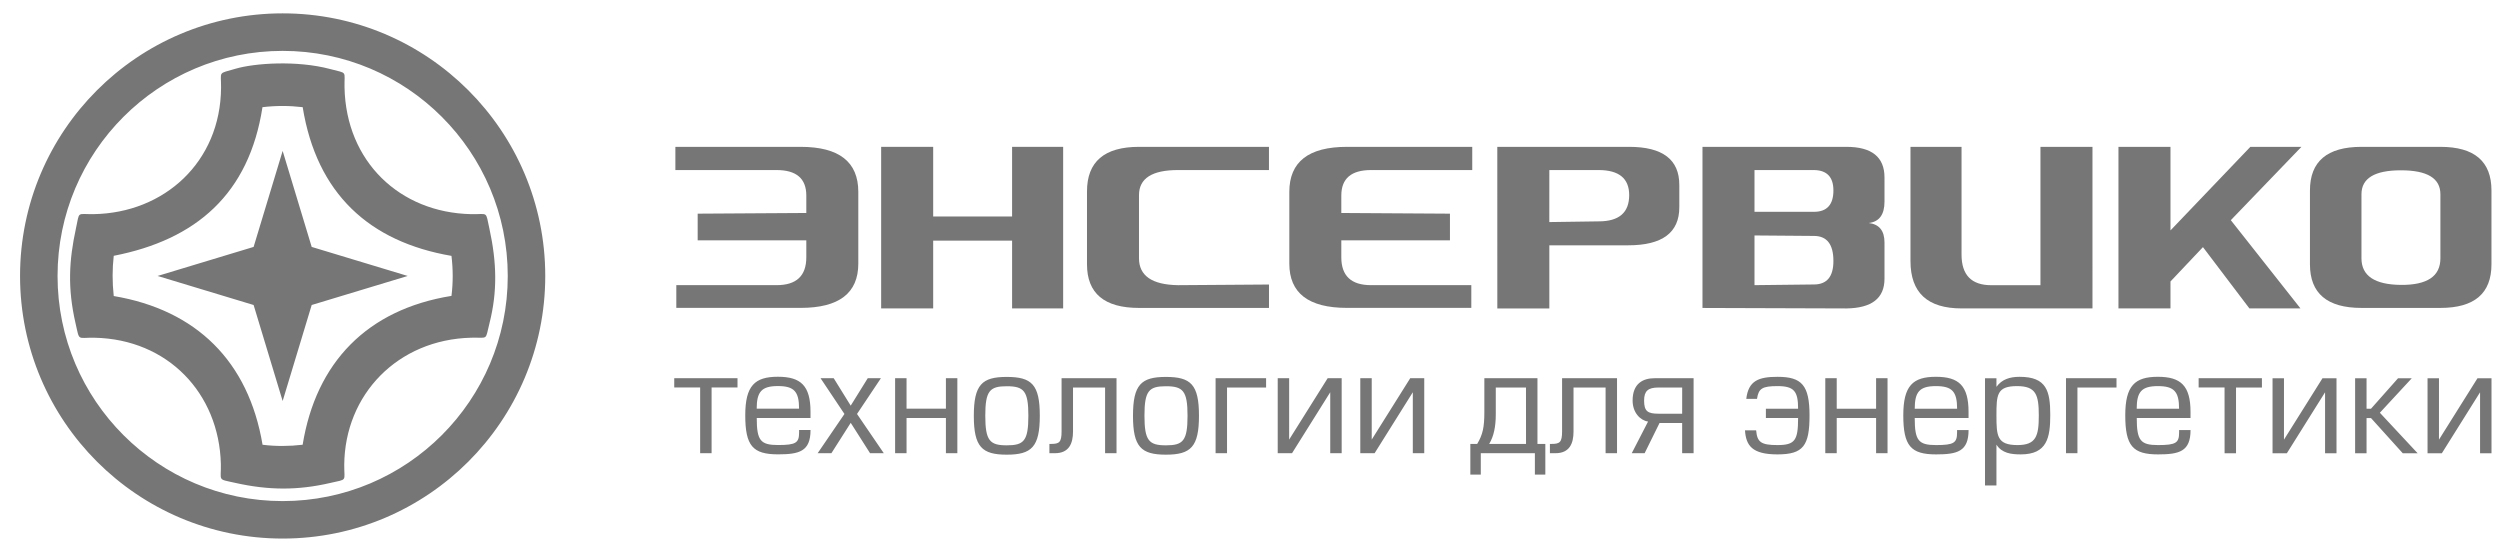 <?xml version="1.0" encoding="UTF-8" standalone="no"?>
<!-- Created with Inkscape (http://www.inkscape.org/) -->

<svg
   width="99mm"
   height="22mm"
   viewBox="0 0 99 22"
   version="1.1"
   id="svg1"
   xml:space="preserve"
   sodipodi:docname="logofooter.svg"
   inkscape:version="1.3.2 (091e20e, 2023-11-25, custom)"
   xmlns:inkscape="http://www.inkscape.org/namespaces/inkscape"
   xmlns:sodipodi="http://sodipodi.sourceforge.net/DTD/sodipodi-0.dtd"
   xmlns="http://www.w3.org/2000/svg"
   xmlns:svg="http://www.w3.org/2000/svg"><sodipodi:namedview
     id="namedview1"
     pagecolor="#ffffff"
     bordercolor="#000000"
     borderopacity="0.25"
     inkscape:showpageshadow="2"
     inkscape:pageopacity="0.0"
     inkscape:pagecheckerboard="0"
     inkscape:deskcolor="#d1d1d1"
     inkscape:document-units="mm"
     inkscape:zoom="1.4142136"
     inkscape:cx="252.79067"
     inkscape:cy="151.6744"
     inkscape:window-width="1920"
     inkscape:window-height="1017"
     inkscape:window-x="-8"
     inkscape:window-y="-8"
     inkscape:window-maximized="1"
     inkscape:current-layer="layer1" /><defs
     id="defs1" /><g
     inkscape:label="Слой 1"
     inkscape:groupmode="layer"
     id="layer1"><g
       id="g1"
       transform="matrix(0.353,0,0,0.353,-50.91,-560.872)"><path
         d="m 358.106,521.227 c 25.566,0 46.299,20.733 46.299,46.299 0,25.566 -20.733,46.299 -46.299,46.299 -25.566,0 -46.299,-20.733 -46.299,-46.299 0,-25.566 20.733,-46.299 46.299,-46.299 z m 0,6.614 c 21.914,0 39.685,17.771 39.685,39.685 0,21.914 -17.771,39.685 -39.685,39.685 -21.913,0 -39.685,-17.771 -39.685,-39.685 0,-21.913 17.771,-39.685 39.685,-39.685 z m -8.305,3.148 c 3.295,-0.973 10.776,-1.524 16.69,0.053 3.139,0.838 2.462,0.212 2.526,3.256 0.272,13.03 9.718,22.061 22.31,22.33 3.067,0.065 2.533,-0.66 3.231,2.538 1.315,6.021 1.419,11.122 0.025,16.657 -0.802,3.182 -0.157,2.518 -3.228,2.593 -12.973,0.32 -22.294,10.017 -22.389,22.422 -0.022,2.996 0.648,2.471 -2.502,3.198 -5.65,1.304 -10.786,1.309 -16.725,-0.027 -3.237,-0.728 -2.452,-0.245 -2.529,-3.348 -0.308,-12.434 -9.346,-21.995 -22.303,-22.246 -3.05,-0.058 -2.574,0.693 -3.305,-2.487 -1.461,-6.343 -1.149,-11.186 0.054,-16.759 0.681,-3.155 0.103,-2.494 3.13,-2.545 12.431,-0.208 22.373,-9.168 22.462,-22.286 0.021,-3.018 -0.626,-2.409 2.551,-3.347 z m -21.475,32.982 c 14.533,-2.839 23.852,-10.89 26.226,-26.206 2.349,-0.279 4.711,-0.279 7.086,0 2.478,15.286 11.778,23.736 26.23,26.221 0.288,2.368 0.289,4.719 0.003,7.054 -14.886,2.398 -23.887,11.754 -26.239,26.245 -2.379,0.276 -4.737,0.293 -7.071,0 -2.462,-14.704 -11.661,-23.764 -26.236,-26.222 -0.271,-2.476 -0.252,-4.833 0.002,-7.092 z m 29.781,-18.493 -5.12,16.927 -16.927,5.12 16.927,5.119 5.12,16.927 5.119,-16.927 16.928,-5.119 -16.928,-5.12 z"
         style="fill:#000000;fill-rule:evenodd"
         id="path1" /><g
         id="Layer1000"><path
           d="m 420.873,555.532 v 3.446 h 15.026 c 2.94,0 4.41,1.264 4.41,3.787 v 2.588 l -16.125,0.1 v 3.964 h 16.125 v 2.517 c 0,2.758 -1.47,4.134 -4.41,4.134 H 421.014 v 3.376 h 18.466 c 5.698,0 8.551,-2.193 8.551,-6.58 v -10.645 c 0,-4.458 -2.853,-6.687 -8.551,-6.687 z"
           style="fill:#000000;fill-rule:evenodd"
           id="path2" /><path
           d="m 451.423,579.514 v -23.982 h 7.722 v 10.339 h 11.715 v -10.339 h 7.58 v 23.982 h -7.58 v -10.062 h -11.715 v 10.062 z"
           style="fill:#000000;fill-rule:evenodd"
           id="path3" /><path
           d="m 508.99,555.532 v 3.446 h -13.508 c -3.858,0 -5.787,1.241 -5.787,3.723 v 9.374 c 0,2.593 1.929,3.928 5.787,3.993 l 13.508,-0.1 v 3.475 H 489.695 c -5.146,0 -7.722,-2.158 -7.722,-6.475 v -10.821 c 0,-4.411 2.576,-6.616 7.722,-6.616 z"
           style="fill:#000000;fill-rule:evenodd"
           id="path4" /><path
           d="m 539.167,555.532 v 3.446 h -15.026 c -2.94,0 -4.41,1.264 -4.41,3.787 v 2.588 l 16.125,0.1 v 3.964 h -16.125 v 2.517 c 0,2.758 1.47,4.134 4.41,4.134 h 14.885 v 3.376 H 520.56 c -5.698,0 -8.551,-2.193 -8.551,-6.58 v -10.645 c 0,-4.458 2.853,-6.687 8.551,-6.687 z"
           style="fill:#000000;fill-rule:evenodd"
           id="path5" /><path
           d="m 542.885,555.532 h 19.578 c 4.958,0 7.439,1.882 7.439,5.652 v 3.311 c 0,3.77 -2.523,5.651 -7.58,5.651 h -11.715 v 9.374 h -7.722 z m 7.722,11.168 7.339,-0.106 c 3.011,0 4.517,-1.3 4.517,-3.893 v 0 c 0,-2.482 -1.517,-3.723 -4.552,-3.723 h -7.304 z"
           style="fill:#000000;fill-rule:evenodd"
           id="path6" /><path
           d="m 573.341,555.532 h 21.365 c 3.769,0 5.652,1.517 5.652,4.546 v 3.587 c 0,1.929 -0.782,2.988 -2.341,3.17 1.558,0.182 2.341,1.147 2.341,2.893 v 5.375 c 0,2.893 -1.882,4.364 -5.652,4.411 l -21.365,-0.071 z m 7.722,20.53 8.821,-0.1 c 1.929,0 2.893,-1.164 2.893,-3.482 0,-2.482 -0.964,-3.723 -2.893,-3.723 l -8.821,-0.07 z m 8.821,-10.886 c 1.929,0 2.893,-1.059 2.893,-3.17 0,-1.993 -0.964,-3.005 -2.893,-3.029 h -8.821 v 6.199 z"
           style="fill:#000000;fill-rule:evenodd"
           id="path7" /><path
           d="m 631.234,579.514 h -19.436 c -5.058,0 -7.58,-2.341 -7.58,-7.028 v -16.955 h 7.58 v 15.99 c 0,3.029 1.47,4.546 4.411,4.546 h 7.304 v -20.536 h 7.722 z"
           style="fill:#000000;fill-rule:evenodd"
           id="path8" /><path
           d="m 635.092,555.532 h 7.722 v 12.403 L 654.67,555.532 h 7.58 l -10.48,10.886 10.338,13.097 h -7.58 l -6.893,-9.098 -4.822,5.099 v 3.999 h -7.722 z"
           style="fill:#000000;fill-rule:evenodd"
           id="path9" /><path
           d="m 682.885,555.532 c 5.057,0 7.58,2.158 7.58,6.481 v 10.956 c 0,4.316 -2.523,6.475 -7.58,6.475 h -11.715 c -5.099,0 -7.651,-2.158 -7.651,-6.475 v -10.956 c 0,-4.322 2.552,-6.481 7.651,-6.481 z m 0,16.543 v -9.509 c 0,-2.37 -1.952,-3.552 -5.857,-3.552 -3.905,0 -5.857,1.182 -5.857,3.552 v 9.509 c 0,2.593 1.952,3.911 5.857,3.946 3.905,0.029 5.857,-1.282 5.857,-3.946 z"
           style="fill:#000000;fill-rule:evenodd"
           id="path10" /></g><path
         d="m 425.02,604.901 h 1.696 v -9.735 h 3.839 v -1.379 h -9.374 v 1.379 h 3.839 z m 16.352,-5.217 v -0.912 c 0,-3.881 -1.442,-5.196 -4.836,-5.196 -3.415,0 -4.835,1.315 -4.835,5.705 0,4.539 1.124,5.793 4.856,5.793 3.139,0 4.815,-0.427 4.815,-3.609 h -1.696 v 0.361 c 0,1.527 -0.446,1.866 -3.118,1.866 -2.609,0 -3.16,-0.679 -3.16,-4.008 z m -7.974,-1.379 c 0,-2.502 0.721,-3.351 3.139,-3.351 2.397,0 3.139,0.806 3.139,3.351 z m 18.409,-4.517 h -1.951 l -2.524,4.072 -2.524,-4.072 h -1.951 l 3.542,5.302 -3.966,5.811 h 2.036 l 2.863,-4.496 2.863,4.496 h 2.036 l -3.966,-5.811 z m 3.796,0 h -1.696 v 11.113 h 1.696 v -5.217 h 5.833 v 5.217 h 1.696 v -11.113 h -1.696 v 4.517 h -5.833 z m 19.746,5.557 c 0,-4.623 -1.21,-5.748 -4.899,-5.748 -3.669,0 -4.878,1.145 -4.878,5.769 0,4.602 1.21,5.751 4.878,5.751 3.69,0 4.899,-1.149 4.899,-5.772 z m -1.697,0 c 0,3.754 -0.679,4.39 -3.202,4.39 -2.502,0 -3.181,-0.679 -3.181,-4.39 0,-3.691 0.657,-4.369 3.181,-4.369 2.545,0 3.202,0.7 3.202,4.369 z m 4.921,-5.557 v 7.868 c 0,1.633 -0.34,1.866 -1.548,1.866 h -0.255 v 1.379 h 0.827 c 2.079,0 2.672,-1.442 2.672,-3.202 v -6.532 h 4.751 v 9.735 h 1.696 v -11.113 z m 20.36,5.557 c 0,-4.623 -1.21,-5.748 -4.899,-5.748 -3.669,0 -4.878,1.145 -4.878,5.769 0,4.602 1.21,5.751 4.878,5.751 3.69,0 4.899,-1.149 4.899,-5.772 z m -1.697,0 c 0,3.754 -0.679,4.39 -3.202,4.39 -2.502,0 -3.181,-0.679 -3.181,-4.39 0,-3.691 0.657,-4.369 3.181,-4.369 2.545,0 3.202,0.7 3.202,4.369 z m 4.157,-5.557 v 11.113 h 1.696 v -9.735 h 5.79 v -1.379 z m 10.901,0 h -1.696 v 11.113 h 2.121 l 5.662,-9.035 v 9.035 h 1.697 v -11.113 h -2.079 l -5.705,9.098 z m 12.238,0 h -1.696 v 11.113 h 2.121 l 5.662,-9.035 v 9.035 h 1.697 v -11.113 h -2.079 l -5.706,9.098 z m 15.631,9.735 h -1.018 v 4.542 h 1.548 v -3.164 h 8.017 v 3.164 h 1.548 v -4.542 h -1.167 v -9.735 h -7.868 v 5.026 c 0,2.227 -0.233,3.33 -1.06,4.708 z m 7.232,0 h -5.451 c 0.679,-1.124 0.976,-2.566 0.976,-4.39 v -3.966 h 4.475 z m 5.345,-9.735 v 7.868 c 0,1.633 -0.34,1.866 -1.548,1.866 h -0.255 v 1.379 h 0.827 c 2.079,0 2.672,-1.442 2.672,-3.202 v -6.532 h 4.751 v 9.735 h 1.696 v -11.113 z m 17.794,6.638 v 4.475 h 1.696 v -11.113 h -5.769 c -1.782,0 -3.266,0.827 -3.266,3.308 0,1.803 1.145,2.948 2.29,3.118 l -2.417,4.687 h 1.909 l 2.206,-4.475 z m 0,-1.379 h -3.478 c -1.612,0 -2.163,-0.339 -2.163,-1.951 0,-1.421 0.594,-1.93 2.121,-1.93 h 3.521 z m 11.092,-2.206 c 0.233,-1.548 0.784,-1.887 3.054,-1.887 2.481,0 3.033,0.806 3.033,3.351 h -4.771 v 1.379 h 4.771 c 0,3.287 -0.445,4.008 -3.054,4.008 -2.46,0 -3.012,-0.445 -3.16,-2.185 h -1.655 c 0.149,2.248 1.04,3.567 4.815,3.567 3.817,0 4.751,-1.276 4.751,-5.772 0,-4.497 -1.166,-5.727 -4.73,-5.727 -2.821,0 -4.327,0.573 -4.645,3.266 z m 11.812,-3.054 h -1.696 v 11.113 h 1.696 v -5.217 h 5.833 v 5.217 h 1.696 v -11.113 h -1.696 v 4.517 h -5.833 z m 19.534,5.896 v -0.912 c 0,-3.881 -1.442,-5.196 -4.836,-5.196 -3.415,0 -4.835,1.315 -4.835,5.705 0,4.539 1.124,5.793 4.856,5.793 3.139,0 4.815,-0.427 4.815,-3.609 h -1.696 v 0.361 c 0,1.527 -0.446,1.866 -3.118,1.866 -2.609,0 -3.16,-0.679 -3.16,-4.008 z m -7.974,-1.379 c 0,-2.502 0.721,-3.351 3.139,-3.351 2.397,0 3.139,0.806 3.139,3.351 z m 15.164,-3.351 c 2.82,0 3.224,1.294 3.224,4.369 0,3.033 -0.404,4.369 -3.16,4.369 -3.033,0 -3.118,-1.357 -3.118,-4.369 0,-3.076 0.042,-4.369 3.054,-4.369 z m -3.054,8.674 c 0.806,1.272 2.185,1.446 3.606,1.446 3.902,0 4.369,-2.485 4.369,-5.836 0,-3.542 -0.53,-5.663 -4.538,-5.663 -1.485,0 -2.63,0.382 -3.436,1.485 v -1.272 h -1.696 v 15.889 h 1.696 z m 10.308,-9.841 v 11.113 h 1.696 v -9.735 h 5.79 v -1.379 z m 18.451,5.896 v -0.912 c 0,-3.881 -1.442,-5.196 -4.836,-5.196 -3.415,0 -4.835,1.315 -4.835,5.705 0,4.539 1.124,5.793 4.856,5.793 3.139,0 4.814,-0.427 4.814,-3.609 h -1.696 v 0.361 c 0,1.527 -0.446,1.866 -3.118,1.866 -2.609,0 -3.16,-0.679 -3.16,-4.008 z m -7.974,-1.379 c 0,-2.502 0.721,-3.351 3.139,-3.351 2.397,0 3.139,0.806 3.139,3.351 z m 13.022,6.596 h 1.696 v -9.735 h 3.839 v -1.379 h -9.374 v 1.379 h 3.839 z m 8.801,-11.113 h -1.696 v 11.113 h 2.121 l 5.662,-9.035 v 9.035 h 1.697 v -11.113 h -2.079 l -5.706,9.098 z m 12.238,0 h -1.696 v 11.113 h 1.696 v -5.217 h 0.657 l 4.708,5.217 h 2.206 l -5.599,-6.002 4.73,-5.111 h -2.036 l -4.008,4.517 H 671.95 Z m 10.732,0 h -1.696 v 11.113 h 2.121 l 5.662,-9.035 v 9.035 h 1.697 v -11.113 h -2.079 l -5.705,9.098 z"
         style="fill:#000000;fill-rule:evenodd"
         id="path11" /><path
         d="M 296.661,502.555 V 632.497 H 712.474 V 502.555 Z"
         style="fill:none;stroke:#1b1918;stroke-width:0.567;stroke-linecap:butt;stroke-linejoin:miter;stroke-dasharray:none"
         id="path12" /><path
         d="m 307.056,518.668 v 97.716 q 0,5.718 5.717,5.718 h 383.588 q 5.717,0 5.717,-5.718 v -97.716 q 0,-5.718 -5.717,-5.718 H 312.774 q -5.717,0 -5.717,5.718 z"
         style="fill:none;stroke:#001900;stroke-width:0.709;stroke-linecap:butt;stroke-linejoin:miter;stroke-dasharray:none"
         id="path13" /><path
         d="m 418.256,715.235 v 2.606 h 11.362 c 2.224,0 3.335,0.956 3.335,2.864 v 1.957 l -12.194,0.076 v 2.997 h 12.194 v 1.903 c 0,2.086 -1.112,3.126 -3.335,3.126 h -11.255 v 2.553 h 13.964 c 4.309,0 6.466,-1.659 6.466,-4.976 v -8.049 c 0,-3.371 -2.157,-5.056 -6.466,-5.056 z"
         style="fill:#892423;fill-rule:evenodd"
         id="path14" /><path
         d="m 441.358,733.37 v -18.135 h 5.839 v 7.818 h 8.858 v -7.818 h 5.732 v 18.135 h -5.732 v -7.609 h -8.858 v 7.609 z"
         style="fill:#892423;fill-rule:evenodd"
         id="path15" /><path
         d="m 484.89,715.235 v 2.606 h -10.215 c -2.917,0 -4.376,0.938 -4.376,2.815 v 7.089 c 0,1.961 1.458,2.971 4.376,3.019 l 10.215,-0.075 v 2.628 h -14.591 c -3.891,0 -5.839,-1.632 -5.839,-4.896 v -8.183 c 0,-3.335 1.948,-5.003 5.839,-5.003 z"
         style="fill:#892423;fill-rule:evenodd"
         id="path16" /><path
         d="m 507.709,715.235 v 2.606 h -11.362 c -2.224,0 -3.335,0.956 -3.335,2.864 v 1.957 l 12.194,0.076 v 2.997 h -12.194 v 1.903 c 0,2.086 1.112,3.126 3.335,3.126 h 11.255 v 2.553 h -13.964 c -4.309,0 -6.466,-1.659 -6.466,-4.976 v -8.049 c 0,-3.371 2.157,-5.056 6.466,-5.056 z"
         style="fill:#892423;fill-rule:evenodd"
         id="path17" /><path
         d="m 510.521,715.235 h 14.804 c 3.749,0 5.625,1.423 5.625,4.274 v 2.504 c 0,2.851 -1.908,4.274 -5.732,4.274 h -8.858 v 7.089 h -5.839 z m 5.839,8.445 5.55,-0.08 c 2.277,0 3.415,-0.983 3.415,-2.944 v 0 c 0,-1.877 -1.147,-2.815 -3.442,-2.815 h -5.523 z"
         style="fill:#892423;fill-rule:evenodd"
         id="path18" /><path
         d="m 533.551,715.235 h 16.156 c 2.85,0 4.274,1.147 4.274,3.438 v 2.713 c 0,1.459 -0.591,2.259 -1.77,2.397 1.179,0.138 1.77,0.867 1.77,2.188 v 4.064 c 0,2.188 -1.423,3.3 -4.274,3.335 l -16.156,-0.053 z m 5.839,15.525 6.67,-0.076 c 1.459,0 2.188,-0.88 2.188,-2.633 0,-1.877 -0.729,-2.815 -2.188,-2.815 l -6.67,-0.053 z m 6.67,-8.232 c 1.459,0 2.188,-0.801 2.188,-2.397 0,-1.507 -0.729,-2.272 -2.188,-2.29 H 539.39 v 4.687 z"
         style="fill:#892423;fill-rule:evenodd"
         id="path19" /><path
         d="M 577.329,733.37 H 562.631 c -3.824,0 -5.732,-1.77 -5.732,-5.314 v -12.821 h 5.732 v 12.092 c 0,2.29 1.112,3.438 3.335,3.438 h 5.523 v -15.529 h 5.839 z"
         style="fill:#892423;fill-rule:evenodd"
         id="path20" /><path
         d="m 580.247,715.235 h 5.839 v 9.379 l 8.965,-9.379 h 5.732 l -7.925,8.232 7.818,9.904 h -5.732 l -5.212,-6.88 -3.647,3.856 v 3.024 h -5.839 z"
         style="fill:#892423;fill-rule:evenodd"
         id="path21" /><path
         d="m 616.387,715.235 c 3.824,0 5.732,1.632 5.732,4.901 v 8.285 c 0,3.264 -1.908,4.896 -5.732,4.896 h -8.858 c -3.856,0 -5.786,-1.632 -5.786,-4.896 v -8.285 c 0,-3.269 1.93,-4.901 5.786,-4.901 z m 0,12.51 v -7.191 c 0,-1.792 -1.476,-2.686 -4.429,-2.686 -2.953,0 -4.429,0.894 -4.429,2.686 v 7.191 c 0,1.961 1.476,2.957 4.429,2.984 2.953,0.022 4.429,-0.969 4.429,-2.984 z"
         style="fill:#892423;fill-rule:evenodd"
         id="path22" /><path
         d="m 374.173,700.25 c 16.278,0 29.478,13.2 29.478,29.478 0,16.278 -13.2,29.478 -29.478,29.478 -16.277,0 -29.478,-13.2 -29.478,-29.478 0,-16.277 13.2,-29.478 29.478,-29.478 z m 0,4.211 c 13.952,0 25.267,11.315 25.267,25.267 0,13.952 -11.314,25.267 -25.267,25.267 -13.952,0 -25.267,-11.314 -25.267,-25.267 0,-13.952 11.315,-25.267 25.267,-25.267 z m -5.288,2.005 c 2.098,-0.62 6.861,-0.971 10.627,0.034 1.998,0.533 1.568,0.135 1.608,2.073 0.173,8.296 6.187,14.046 14.204,14.217 1.953,0.042 1.613,-0.42 2.057,1.616 0.838,3.833 0.903,7.081 0.016,10.605 -0.51,2.026 -0.1,1.603 -2.055,1.651 -8.259,0.203 -14.194,6.377 -14.255,14.275 -0.014,1.907 0.413,1.573 -1.593,2.036 -3.597,0.83 -6.867,0.834 -10.648,-0.017 -2.061,-0.464 -1.561,-0.156 -1.61,-2.132 -0.196,-7.917 -5.95,-14.004 -14.2,-14.164 -1.942,-0.037 -1.639,0.441 -2.104,-1.583 -0.93,-4.039 -0.731,-7.122 0.035,-10.67 0.434,-2.009 0.065,-1.588 1.993,-1.62 7.914,-0.132 14.245,-5.837 14.302,-14.189 0.013,-1.921 -0.399,-1.534 1.624,-2.131 z m -13.673,20.999 c 9.253,-1.807 15.186,-6.933 16.697,-16.685 1.496,-0.177 2.999,-0.177 4.511,0 1.577,9.732 7.499,15.113 16.7,16.695 0.183,1.508 0.184,3.005 0.002,4.491 -9.478,1.527 -15.208,7.484 -16.706,16.71 -1.514,0.176 -3.016,0.187 -4.502,0 -1.568,-9.362 -7.424,-15.13 -16.704,-16.695 -0.172,-1.576 -0.161,-3.077 0.001,-4.516 z m 18.961,-11.774 -3.26,10.777 -10.777,3.26 10.777,3.26 3.26,10.777 3.259,-10.777 10.778,-3.26 -10.778,-3.26 z"
         style="fill:#892423;fill-rule:evenodd"
         id="path23" /><path
         d="m 421.038,749.62 h 1.285 v -7.374 h 2.908 v -1.044 h -7.102 v 1.044 h 2.908 z m 12.387,-3.952 v -0.691 c 0,-2.94 -1.093,-3.936 -3.663,-3.936 -2.586,0 -3.663,0.996 -3.663,4.322 0,3.438 0.851,4.388 3.679,4.388 2.378,0 3.647,-0.324 3.647,-2.734 h -1.285 v 0.273 c 0,1.157 -0.337,1.414 -2.362,1.414 -1.976,0 -2.394,-0.514 -2.394,-3.037 z m -6.041,-1.044 c 0,-1.896 0.546,-2.538 2.377,-2.538 1.816,0 2.378,0.611 2.378,2.538 z m 13.945,-3.422 h -1.478 l -1.912,3.085 -1.912,-3.085 h -1.478 l 2.683,4.017 -3.004,4.402 h 1.542 l 2.169,-3.406 2.169,3.406 h 1.542 l -3.004,-4.402 z m 2.876,0 H 442.92 v 8.419 h 1.285 v -3.952 h 4.418 v 3.952 h 1.285 v -8.419 h -1.285 v 3.422 h -4.418 z m 14.957,4.209 c 0,-3.502 -0.916,-4.354 -3.711,-4.354 -2.78,0 -3.696,0.868 -3.696,4.37 0,3.487 0.916,4.357 3.696,4.357 2.795,0 3.711,-0.87 3.711,-4.373 z m -1.285,0 c 0,2.844 -0.514,3.326 -2.426,3.326 -1.896,0 -2.41,-0.514 -2.41,-3.326 0,-2.795 0.498,-3.309 2.41,-3.309 1.928,0 2.426,0.53 2.426,3.309 z m 3.727,-4.209 v 5.961 c 0,1.237 -0.257,1.414 -1.173,1.414 h -0.192 v 1.044 h 0.626 c 1.574,0 2.025,-1.093 2.025,-2.426 v -4.948 h 3.599 v 7.374 h 1.285 v -8.419 z m 15.423,4.209 c 0,-3.502 -0.916,-4.354 -3.711,-4.354 -2.78,0 -3.696,0.868 -3.696,4.37 0,3.487 0.916,4.357 3.696,4.357 2.795,0 3.711,-0.87 3.711,-4.373 z m -1.285,0 c 0,2.844 -0.514,3.326 -2.426,3.326 -1.896,0 -2.41,-0.514 -2.41,-3.326 0,-2.795 0.498,-3.309 2.41,-3.309 1.928,0 2.426,0.53 2.426,3.309 z m 3.149,-4.209 v 8.419 h 1.285 v -7.374 h 4.386 v -1.044 z m 8.258,0 h -1.285 v 8.419 h 1.607 l 4.29,-6.844 v 6.844 h 1.285 v -8.419 h -1.574 l -4.322,6.892 z m 9.27,0 h -1.285 v 8.419 h 1.607 l 4.29,-6.844 v 6.844 h 1.285 v -8.419 h -1.574 l -4.322,6.892 z m 11.841,7.374 h -0.771 v 3.441 h 1.173 v -2.397 h 6.073 v 2.397 h 1.173 v -3.441 h -0.884 v -7.374 h -5.961 v 3.808 c 0,1.687 -0.177,2.522 -0.803,3.567 z m 5.478,0 h -4.129 c 0.515,-0.852 0.739,-1.944 0.739,-3.326 v -3.004 h 3.39 z m 4.049,-7.374 v 5.961 c 0,1.237 -0.257,1.414 -1.173,1.414 h -0.192 v 1.044 h 0.626 c 1.574,0 2.025,-1.093 2.025,-2.426 v -4.948 h 3.599 v 7.374 h 1.285 v -8.419 z m 13.479,5.029 v 3.39 h 1.285 v -8.419 h -4.37 c -1.349,0 -2.474,0.626 -2.474,2.506 0,1.365 0.868,2.233 1.735,2.362 l -1.831,3.55 h 1.446 l 1.671,-3.39 z m 0,-1.044 h -2.635 c -1.222,0 -1.639,-0.257 -1.639,-1.478 0,-1.076 0.45,-1.462 1.607,-1.462 h 2.667 z m 8.402,-1.671 c 0.177,-1.173 0.595,-1.43 2.313,-1.43 1.88,0 2.298,0.611 2.298,2.538 h -3.615 v 1.044 h 3.615 c 0,2.49 -0.338,3.037 -2.313,3.037 -1.864,0 -2.282,-0.337 -2.394,-1.655 h -1.253 c 0.112,1.703 0.787,2.702 3.647,2.702 2.892,0 3.598,-0.966 3.598,-4.372 0,-3.406 -0.884,-4.338 -3.583,-4.338 -2.137,0 -3.277,0.433 -3.518,2.474 z m 8.949,-2.313 h -1.285 v 8.419 h 1.285 v -3.952 h 4.418 v 3.952 h 1.285 v -8.419 h -1.285 v 3.422 h -4.418 z m 14.797,4.466 v -0.691 c 0,-2.94 -1.093,-3.936 -3.663,-3.936 -2.586,0 -3.663,0.996 -3.663,4.322 0,3.438 0.851,4.388 3.679,4.388 2.378,0 3.647,-0.324 3.647,-2.734 h -1.285 v 0.273 c 0,1.157 -0.337,1.414 -2.362,1.414 -1.976,0 -2.394,-0.514 -2.394,-3.037 z m -6.041,-1.044 c 0,-1.896 0.546,-2.538 2.377,-2.538 1.816,0 2.378,0.611 2.378,2.538 z m 11.487,-2.538 c 2.137,0 2.442,0.98 2.442,3.31 0,2.297 -0.305,3.309 -2.393,3.309 -2.297,0 -2.362,-1.028 -2.362,-3.309 0,-2.33 0.032,-3.31 2.313,-3.31 z m -2.313,6.571 c 0.611,0.964 1.655,1.095 2.731,1.095 2.956,0 3.309,-1.882 3.309,-4.421 0,-2.683 -0.402,-4.29 -3.438,-4.29 -1.124,0 -1.992,0.289 -2.603,1.125 v -0.964 h -1.285 v 12.036 h 1.285 z m 7.808,-7.455 v 8.419 h 1.285 v -7.374 h 4.386 v -1.044 z m 13.978,4.466 v -0.691 c 0,-2.94 -1.093,-3.936 -3.663,-3.936 -2.586,0 -3.663,0.996 -3.663,4.322 0,3.438 0.851,4.388 3.679,4.388 2.378,0 3.647,-0.324 3.647,-2.734 h -1.285 v 0.273 c 0,1.157 -0.337,1.414 -2.362,1.414 -1.976,0 -2.393,-0.514 -2.393,-3.037 z m -6.041,-1.044 c 0,-1.896 0.546,-2.538 2.377,-2.538 1.815,0 2.378,0.611 2.378,2.538 z m 9.864,4.997 h 1.285 v -7.374 h 2.908 v -1.044 h -7.102 v 1.044 h 2.908 z m 6.668,-8.419 h -1.285 v 8.419 h 1.607 l 4.29,-6.844 v 6.844 h 1.285 v -8.419 h -1.574 l -4.322,6.892 z m 9.27,0 h -1.285 v 8.419 h 1.285 v -3.952 h 0.498 l 3.567,3.952 h 1.671 l -4.241,-4.547 3.583,-3.872 h -1.543 l -3.037,3.422 h -0.498 z m 8.129,0 h -1.285 v 8.419 h 1.607 l 4.29,-6.844 v 6.844 h 1.285 v -8.419 h -1.574 l -4.322,6.892 z"
         style="fill:#892423;fill-rule:evenodd"
         id="path24" /><path
         d="M 21.019,2919.685 H 863.39 V 3519.373 H 21.019 Z"
         style="fill:#ffffff;fill-opacity:0;fill-rule:evenodd"
         id="path25" /><path
         d="m 274.874,1986.612 v 2.606 h 11.362 c 2.224,0 3.335,0.956 3.335,2.864 v 1.957 l -12.194,0.076 v 2.997 h 12.194 v 1.903 c 0,2.086 -1.112,3.126 -3.335,3.126 H 274.981 v 2.553 h 13.964 c 4.309,0 6.466,-1.659 6.466,-4.976 v -8.049 c 0,-3.371 -2.157,-5.056 -6.466,-5.056 z"
         style="fill:#892423;fill-rule:evenodd"
         id="path14-9" /><path
         d="m 297.976,2004.747 v -18.135 h 5.839 v 7.818 h 8.858 v -7.818 h 5.732 v 18.135 h -5.732 v -7.609 h -8.858 v 7.609 z"
         style="fill:#892423;fill-rule:evenodd"
         id="path15-2" /><path
         d="m 341.507,1986.612 v 2.606 h -10.215 c -2.917,0 -4.376,0.938 -4.376,2.815 v 7.089 c 0,1.961 1.458,2.971 4.376,3.019 l 10.215,-0.075 v 2.628 h -14.591 c -3.891,0 -5.839,-1.632 -5.839,-4.896 v -8.183 c 0,-3.335 1.948,-5.003 5.839,-5.003 z"
         style="fill:#892423;fill-rule:evenodd"
         id="path16-9" /><path
         d="m 364.327,1986.612 v 2.606 h -11.362 c -2.224,0 -3.335,0.956 -3.335,2.864 v 1.957 l 12.194,0.076 v 2.997 h -12.194 v 1.903 c 0,2.086 1.112,3.126 3.335,3.126 h 11.255 v 2.553 h -13.964 c -4.309,0 -6.466,-1.659 -6.466,-4.976 v -8.049 c 0,-3.371 2.157,-5.056 6.466,-5.056 z"
         style="fill:#892423;fill-rule:evenodd"
         id="path17-7" /><path
         d="m 367.138,1986.612 h 14.804 c 3.749,0 5.625,1.423 5.625,4.274 v 2.504 c 0,2.851 -1.908,4.274 -5.732,4.274 h -8.858 v 7.089 h -5.839 z m 5.839,8.445 5.55,-0.08 c 2.277,0 3.415,-0.983 3.415,-2.944 v 0 c 0,-1.877 -1.147,-2.815 -3.442,-2.815 h -5.523 z"
         style="fill:#892423;fill-rule:evenodd"
         id="path18-1" /><path
         d="m 390.169,1986.612 h 16.156 c 2.85,0 4.274,1.147 4.274,3.438 v 2.713 c 0,1.459 -0.591,2.259 -1.77,2.397 1.179,0.138 1.77,0.867 1.77,2.188 v 4.064 c 0,2.188 -1.423,3.3 -4.274,3.335 l -16.156,-0.053 z m 5.839,15.525 6.67,-0.076 c 1.459,0 2.188,-0.88 2.188,-2.633 0,-1.877 -0.729,-2.815 -2.188,-2.815 l -6.67,-0.053 z m 6.67,-8.232 c 1.459,0 2.188,-0.801 2.188,-2.397 0,-1.507 -0.729,-2.272 -2.188,-2.29 h -6.67 v 4.687 z"
         style="fill:#892423;fill-rule:evenodd"
         id="path19-1" /><path
         d="m 433.946,2004.747 h -14.698 c -3.824,0 -5.732,-1.77 -5.732,-5.314 v -12.821 h 5.732 v 12.092 c 0,2.29 1.112,3.438 3.335,3.438 h 5.523 v -15.529 h 5.839 z"
         style="fill:#892423;fill-rule:evenodd"
         id="path20-9" /><path
         d="m 436.865,1986.612 h 5.839 v 9.379 l 8.965,-9.379 h 5.732 l -7.925,8.232 7.818,9.904 h -5.732 l -5.212,-6.88 -3.647,3.856 v 3.024 h -5.839 z"
         style="fill:#892423;fill-rule:evenodd"
         id="path21-5" /><path
         d="m 473.005,1986.612 c 3.824,0 5.732,1.632 5.732,4.901 v 8.285 c 0,3.264 -1.908,4.896 -5.732,4.896 h -8.858 c -3.856,0 -5.786,-1.632 -5.786,-4.896 v -8.285 c 0,-3.269 1.93,-4.901 5.786,-4.901 z m 0,12.51 v -7.191 c 0,-1.792 -1.476,-2.686 -4.429,-2.686 -2.953,0 -4.429,0.894 -4.429,2.686 v 7.191 c 0,1.961 1.476,2.957 4.429,2.984 2.953,0.022 4.429,-0.969 4.429,-2.984 z"
         style="fill:#892423;fill-rule:evenodd"
         id="path22-8" /><path
         d="m 230.79,1971.628 c 16.278,0 29.478,13.2 29.478,29.478 0,16.278 -13.2,29.478 -29.478,29.478 -16.277,0 -29.478,-13.2 -29.478,-29.478 0,-16.277 13.2,-29.478 29.478,-29.478 z m 0,4.211 c 13.952,0 25.267,11.315 25.267,25.267 0,13.952 -11.314,25.267 -25.267,25.267 -13.952,0 -25.267,-11.314 -25.267,-25.267 0,-13.952 11.315,-25.267 25.267,-25.267 z m -5.288,2.005 c 2.098,-0.62 6.861,-0.971 10.627,0.034 1.998,0.533 1.568,0.135 1.608,2.073 0.173,8.296 6.187,14.046 14.204,14.217 1.953,0.042 1.613,-0.42 2.057,1.616 0.838,3.833 0.903,7.081 0.016,10.605 -0.51,2.026 -0.1,1.603 -2.055,1.651 -8.259,0.203 -14.194,6.377 -14.255,14.275 -0.014,1.907 0.413,1.573 -1.593,2.036 -3.597,0.83 -6.867,0.834 -10.648,-0.017 -2.061,-0.464 -1.561,-0.156 -1.61,-2.132 -0.196,-7.917 -5.95,-14.004 -14.2,-14.164 -1.942,-0.037 -1.639,0.441 -2.104,-1.583 -0.93,-4.039 -0.731,-7.122 0.035,-10.67 0.434,-2.009 0.065,-1.588 1.993,-1.62 7.914,-0.132 14.245,-5.837 14.302,-14.189 0.013,-1.921 -0.399,-1.534 1.624,-2.131 z m -13.673,20.999 c 9.253,-1.807 15.186,-6.933 16.697,-16.685 1.496,-0.177 2.999,-0.177 4.511,0 1.577,9.732 7.499,15.113 16.7,16.695 0.183,1.508 0.184,3.005 0.002,4.491 -9.478,1.527 -15.208,7.484 -16.706,16.71 -1.514,0.176 -3.016,0.187 -4.502,0 -1.568,-9.362 -7.424,-15.13 -16.704,-16.695 -0.172,-1.576 -0.161,-3.077 10e-4,-4.516 z m 18.961,-11.774 -3.26,10.777 -10.777,3.26 10.777,3.26 3.26,10.777 3.259,-10.777 10.778,-3.26 -10.778,-3.26 z"
         style="fill:#892423;fill-rule:evenodd"
         id="path23-0" /><path
         d="m 277.656,2020.998 h 1.285 v -7.374 h 2.908 v -1.044 h -7.102 v 1.044 h 2.908 z m 12.387,-3.952 v -0.691 c 0,-2.94 -1.093,-3.936 -3.663,-3.936 -2.586,0 -3.663,0.996 -3.663,4.322 0,3.438 0.851,4.388 3.679,4.388 2.378,0 3.647,-0.324 3.647,-2.734 h -1.285 v 0.273 c 0,1.157 -0.337,1.414 -2.362,1.414 -1.976,0 -2.394,-0.514 -2.394,-3.037 z m -6.041,-1.044 c 0,-1.896 0.546,-2.538 2.377,-2.538 1.816,0 2.378,0.611 2.378,2.538 z m 13.945,-3.422 h -1.478 l -1.912,3.085 -1.912,-3.085 h -1.478 l 2.683,4.017 -3.004,4.402 h 1.542 l 2.169,-3.406 2.169,3.406 h 1.542 l -3.004,-4.402 z m 2.876,0 h -1.285 v 8.419 h 1.285 v -3.952 h 4.418 v 3.952 h 1.285 v -8.419 h -1.285 v 3.422 h -4.418 z m 14.957,4.209 c 0,-3.502 -0.916,-4.354 -3.711,-4.354 -2.78,0 -3.696,0.868 -3.696,4.37 0,3.487 0.916,4.357 3.696,4.357 2.795,0 3.711,-0.87 3.711,-4.373 z m -1.285,0 c 0,2.844 -0.514,3.326 -2.426,3.326 -1.896,0 -2.41,-0.514 -2.41,-3.326 0,-2.795 0.498,-3.309 2.41,-3.309 1.928,0 2.426,0.53 2.426,3.309 z m 3.727,-4.209 v 5.961 c 0,1.237 -0.257,1.414 -1.173,1.414 h -0.192 v 1.044 h 0.626 c 1.574,0 2.025,-1.093 2.025,-2.426 v -4.948 h 3.599 v 7.374 h 1.285 v -8.419 z m 15.423,4.209 c 0,-3.502 -0.916,-4.354 -3.711,-4.354 -2.78,0 -3.696,0.868 -3.696,4.37 0,3.487 0.916,4.357 3.696,4.357 2.795,0 3.711,-0.87 3.711,-4.373 z m -1.285,0 c 0,2.844 -0.514,3.326 -2.426,3.326 -1.896,0 -2.41,-0.514 -2.41,-3.326 0,-2.795 0.498,-3.309 2.41,-3.309 1.928,0 2.426,0.53 2.426,3.309 z m 3.149,-4.209 v 8.419 h 1.285 v -7.374 h 4.386 v -1.044 z m 8.258,0 h -1.285 v 8.419 h 1.607 l 4.29,-6.844 v 6.844 h 1.285 v -8.419 h -1.574 l -4.322,6.892 z m 9.27,0 h -1.285 v 8.419 h 1.607 l 4.29,-6.844 v 6.844 h 1.285 v -8.419 h -1.574 l -4.322,6.892 z m 11.841,7.374 h -0.771 v 3.441 h 1.173 v -2.397 h 6.073 v 2.397 h 1.173 v -3.441 h -0.884 v -7.374 h -5.961 v 3.808 c 0,1.687 -0.177,2.522 -0.803,3.567 z m 5.478,0 h -4.129 c 0.515,-0.852 0.739,-1.944 0.739,-3.326 v -3.004 h 3.39 z m 4.049,-7.374 v 5.961 c 0,1.237 -0.257,1.414 -1.173,1.414 h -0.192 v 1.044 h 0.626 c 1.574,0 2.025,-1.093 2.025,-2.426 v -4.948 h 3.599 v 7.374 h 1.285 v -8.419 z m 13.479,5.029 v 3.39 h 1.285 v -8.419 h -4.37 c -1.349,0 -2.474,0.626 -2.474,2.506 0,1.365 0.868,2.233 1.735,2.362 l -1.831,3.55 h 1.446 l 1.671,-3.39 z m 0,-1.044 h -2.635 c -1.222,0 -1.639,-0.257 -1.639,-1.478 0,-1.076 0.45,-1.462 1.607,-1.462 h 2.667 z m 8.402,-1.671 c 0.177,-1.173 0.595,-1.43 2.313,-1.43 1.88,0 2.298,0.611 2.298,2.538 h -3.615 v 1.044 h 3.615 c 0,2.49 -0.338,3.037 -2.313,3.037 -1.864,0 -2.282,-0.337 -2.394,-1.655 h -1.253 c 0.112,1.703 0.787,2.702 3.647,2.702 2.892,0 3.598,-0.966 3.598,-4.372 0,-3.406 -0.884,-4.338 -3.583,-4.338 -2.137,0 -3.277,0.433 -3.518,2.474 z m 8.949,-2.313 h -1.285 v 8.419 h 1.285 v -3.952 h 4.418 v 3.952 h 1.285 v -8.419 h -1.285 v 3.422 h -4.418 z m 14.797,4.466 v -0.691 c 0,-2.94 -1.093,-3.936 -3.663,-3.936 -2.586,0 -3.663,0.996 -3.663,4.322 0,3.438 0.851,4.388 3.679,4.388 2.378,0 3.647,-0.324 3.647,-2.734 h -1.285 v 0.273 c 0,1.157 -0.337,1.414 -2.362,1.414 -1.976,0 -2.394,-0.514 -2.394,-3.037 z m -6.041,-1.044 c 0,-1.896 0.546,-2.538 2.377,-2.538 1.816,0 2.378,0.611 2.378,2.538 z m 11.487,-2.538 c 2.137,0 2.442,0.98 2.442,3.31 0,2.297 -0.305,3.309 -2.393,3.309 -2.297,0 -2.362,-1.028 -2.362,-3.309 0,-2.33 0.032,-3.31 2.313,-3.31 z m -2.313,6.571 c 0.611,0.964 1.655,1.095 2.731,1.095 2.956,0 3.309,-1.882 3.309,-4.421 0,-2.683 -0.402,-4.29 -3.438,-4.29 -1.124,0 -1.992,0.289 -2.603,1.125 v -0.964 h -1.285 v 12.036 h 1.285 z m 7.808,-7.455 v 8.419 h 1.285 v -7.374 h 4.386 v -1.044 z m 13.978,4.466 v -0.691 c 0,-2.94 -1.093,-3.936 -3.663,-3.936 -2.586,0 -3.663,0.996 -3.663,4.322 0,3.438 0.851,4.388 3.679,4.388 2.378,0 3.647,-0.324 3.647,-2.734 h -1.285 v 0.273 c 0,1.157 -0.337,1.414 -2.362,1.414 -1.976,0 -2.393,-0.514 -2.393,-3.037 z m -6.041,-1.044 c 0,-1.896 0.546,-2.538 2.377,-2.538 1.815,0 2.378,0.611 2.378,2.538 z m 9.864,4.997 h 1.285 v -7.374 h 2.908 v -1.044 h -7.102 v 1.044 h 2.908 z m 6.668,-8.419 h -1.285 v 8.419 h 1.607 l 4.29,-6.844 v 6.844 h 1.285 v -8.419 h -1.574 l -4.322,6.892 z m 9.27,0 h -1.285 v 8.419 h 1.285 v -3.952 h 0.498 l 3.567,3.952 h 1.671 l -4.241,-4.547 3.583,-3.872 h -1.543 l -3.037,3.422 h -0.498 z m 8.129,0 h -1.285 v 8.419 h 1.607 l 4.29,-6.844 v 6.844 h 1.285 v -8.419 h -1.574 l -4.322,6.892 z"
         style="fill:#892423;fill-rule:evenodd"
         id="path24-0" /></g><path
       d="m 26.745,5.815 v 0.919 h 4.008 c 0.784,0 1.177,0.337 1.177,1.01 v 0.69 l -4.302,0.027 v 1.057 h 4.302 v 0.671 c 0,0.736 -0.392,1.103 -1.177,1.103 h -3.971 v 0.9 h 4.926 c 1.52,0 2.281,-0.585 2.281,-1.755 V 7.599 c 0,-1.189 -0.761,-1.784 -2.281,-1.784 z"
       style="fill:#767676;fill-opacity:1;fill-rule:evenodd;stroke-width:0.353"
       id="path14-9-3" /><path
       d="M 34.894,12.213 V 5.815 h 2.06 v 2.758 h 3.125 v -2.758 h 2.022 V 12.213 H 40.079 V 9.529 h -3.125 v 2.684 z"
       style="fill:#767676;fill-opacity:1;fill-rule:evenodd;stroke-width:0.353"
       id="path15-2-4" /><path
       d="m 50.251,5.815 v 0.919 H 46.648 c -1.029,0 -1.544,0.331 -1.544,0.993 v 2.501 c 0,0.692 0.515,1.048 1.544,1.065 l 3.604,-0.026 v 0.927 h -5.147 c -1.373,0 -2.06,-0.576 -2.06,-1.727 V 7.58 c 0,-1.177 0.687,-1.765 2.06,-1.765 z"
       style="fill:#767676;fill-opacity:1;fill-rule:evenodd;stroke-width:0.353"
       id="path16-9-8" /><path
       d="m 58.301,5.815 v 0.919 h -4.008 c -0.784,0 -1.177,0.337 -1.177,1.01 v 0.69 l 4.302,0.027 v 1.057 h -4.302 v 0.671 c 0,0.736 0.392,1.103 1.177,1.103 h 3.971 v 0.9 h -4.926 c -1.52,0 -2.281,-0.585 -2.281,-1.755 V 7.599 c 0,-1.189 0.761,-1.784 2.281,-1.784 z"
       style="fill:#767676;fill-opacity:1;fill-rule:evenodd;stroke-width:0.353"
       id="path17-7-0" /><path
       d="m 59.293,5.815 h 5.223 c 1.323,0 1.985,0.502 1.985,1.508 v 0.883 c 0,1.006 -0.673,1.508 -2.022,1.508 h -3.125 v 2.501 h -2.06 z m 2.06,2.979 1.958,-0.028 c 0.803,0 1.205,-0.347 1.205,-1.039 v 0 c 0,-0.662 -0.405,-0.993 -1.214,-0.993 h -1.948 z"
       style="fill:#767676;fill-opacity:1;fill-rule:evenodd;stroke-width:0.353"
       id="path18-1-5" /><path
       d="m 67.418,5.815 h 5.7 c 1.006,0 1.508,0.405 1.508,1.213 v 0.957 c 0,0.515 -0.209,0.797 -0.624,0.846 0.416,0.049 0.624,0.306 0.624,0.772 v 1.434 c 0,0.772 -0.502,1.164 -1.508,1.177 l -5.7,-0.019 z m 2.06,5.477 2.353,-0.027 c 0.515,0 0.772,-0.311 0.772,-0.929 0,-0.662 -0.257,-0.993 -0.772,-0.993 l -2.353,-0.019 z m 2.353,-2.904 c 0.515,0 0.772,-0.282 0.772,-0.846 0,-0.532 -0.257,-0.802 -0.772,-0.808 h -2.353 v 1.654 z"
       style="fill:#767676;fill-opacity:1;fill-rule:evenodd;stroke-width:0.353"
       id="path19-1-3" /><path
       d="m 82.862,12.213 h -5.185 c -1.349,0 -2.022,-0.624 -2.022,-1.875 V 5.815 h 2.022 V 10.081 c 0,0.808 0.392,1.213 1.177,1.213 h 1.948 V 5.815 h 2.06 z"
       style="fill:#767676;fill-opacity:1;fill-rule:evenodd;stroke-width:0.353"
       id="path20-9-6" /><path
       d="m 83.891,5.815 h 2.06 v 3.309 l 3.163,-3.309 h 2.022 l -2.796,2.904 2.758,3.494 H 89.076 L 87.237,9.786 85.951,11.146 v 1.067 h -2.06 z"
       style="fill:#767676;fill-opacity:1;fill-rule:evenodd;stroke-width:0.353"
       id="path21-5-0" /><path
       d="m 96.64,5.815 c 1.349,0 2.022,0.576 2.022,1.729 v 2.923 c 0,1.151 -0.673,1.727 -2.022,1.727 h -3.125 c -1.36,0 -2.041,-0.576 -2.041,-1.727 V 7.544 c 0,-1.153 0.681,-1.729 2.041,-1.729 z m 0,4.413 V 7.692 c 0,-0.632 -0.521,-0.948 -1.563,-0.948 -1.042,0 -1.563,0.315 -1.563,0.948 v 2.537 c 0,0.692 0.521,1.043 1.563,1.053 1.042,0.008 1.563,-0.342 1.563,-1.053 z"
       style="fill:#767676;fill-opacity:1;fill-rule:evenodd;stroke-width:0.353"
       id="path22-8-8" /><path
       d="m 11.193,0.529 c 5.742,0 10.399,4.657 10.399,10.399 0,5.742 -4.657,10.399 -10.399,10.399 -5.742,0 -10.399,-4.657 -10.399,-10.399 0,-5.742 4.657,-10.399 10.399,-10.399 z m 0,1.486 c 4.922,0 8.914,3.992 8.914,8.914 0,4.922 -3.991,8.914 -8.914,8.914 -4.922,0 -8.914,-3.991 -8.914,-8.914 0,-4.922 3.992,-8.914 8.914,-8.914 z M 9.327,2.722 c 0.74,-0.219 2.42,-0.342 3.749,0.012 0.705,0.188 0.553,0.048 0.567,0.731 0.061,2.927 2.183,4.955 5.011,5.015 0.689,0.015 0.569,-0.148 0.726,0.57 0.295,1.352 0.319,2.498 0.006,3.741 -0.18,0.715 -0.035,0.565 -0.725,0.582 -2.914,0.072 -5.007,2.25 -5.029,5.036 -0.005,0.673 0.146,0.555 -0.562,0.718 -1.269,0.293 -2.423,0.294 -3.757,-0.006 C 8.587,18.959 8.763,19.068 8.746,18.371 8.676,15.578 6.646,13.43 3.736,13.374 3.051,13.361 3.158,13.53 2.994,12.815 2.666,11.391 2.736,10.303 3.006,9.051 3.159,8.343 3.029,8.491 3.709,8.48 6.501,8.433 8.734,6.42 8.754,3.474 8.759,2.796 8.614,2.933 9.327,2.722 Z M 4.504,10.13 c 3.264,-0.638 5.357,-2.446 5.89,-5.886 0.528,-0.063 1.058,-0.063 1.592,0 0.557,3.433 2.645,5.331 5.892,5.889 0.065,0.532 0.065,1.06 7.06e-4,1.584 -3.344,0.539 -5.365,2.64 -5.894,5.895 -0.534,0.062 -1.064,0.066 -1.588,0 C 9.843,14.31 7.777,12.275 4.504,11.723 4.443,11.167 4.447,10.637 4.504,10.13 Z m 6.689,-4.154 -1.15,3.802 -3.802,1.15 3.802,1.15 1.15,3.802 1.15,-3.802 3.802,-1.15 -3.802,-1.15 z"
       style="fill:#767676;fill-opacity:1;fill-rule:evenodd;stroke-width:0.353"
       id="path23-0-1" /><path
       d="m 27.726,17.946 h 0.453 v -2.602 h 1.026 v -0.368 h -2.505 v 0.368 h 1.026 z m 4.37,-1.394 v -0.244 c 0,-1.037 -0.385,-1.389 -1.292,-1.389 -0.912,0 -1.292,0.351 -1.292,1.525 0,1.213 0.3,1.548 1.298,1.548 0.839,0 1.287,-0.114 1.287,-0.964 h -0.453 v 0.096 c 0,0.408 -0.119,0.499 -0.833,0.499 -0.697,0 -0.844,-0.181 -0.844,-1.071 z m -2.131,-0.368 c 0,-0.669 0.193,-0.896 0.839,-0.896 0.641,0 0.839,0.215 0.839,0.896 z m 4.919,-1.207 H 34.363 L 33.688,16.064 33.014,14.976 h -0.521 l 0.947,1.417 -1.06,1.553 h 0.544 l 0.765,-1.202 0.765,1.202 h 0.544 l -1.06,-1.553 z m 1.015,0 h -0.453 v 2.97 h 0.453 v -1.394 h 1.559 v 1.394 h 0.453 v -2.97 h -0.453 v 1.207 H 35.899 Z m 5.277,1.485 c 0,-1.235 -0.323,-1.536 -1.309,-1.536 -0.981,0 -1.304,0.306 -1.304,1.542 0,1.23 0.323,1.537 1.304,1.537 0.986,0 1.309,-0.307 1.309,-1.543 z m -0.453,0 c 0,1.003 -0.181,1.173 -0.856,1.173 -0.669,0 -0.85,-0.181 -0.85,-1.173 0,-0.986 0.176,-1.167 0.85,-1.167 0.68,0 0.856,0.187 0.856,1.167 z m 1.315,-1.485 v 2.103 c 0,0.436 -0.091,0.499 -0.414,0.499 h -0.068 v 0.368 h 0.221 c 0.555,0 0.714,-0.385 0.714,-0.856 v -1.746 h 1.27 v 2.602 h 0.453 v -2.97 z m 5.441,1.485 c 0,-1.235 -0.323,-1.536 -1.309,-1.536 -0.981,0 -1.304,0.306 -1.304,1.542 0,1.23 0.323,1.537 1.304,1.537 0.986,0 1.309,-0.307 1.309,-1.543 z m -0.453,0 c 0,1.003 -0.181,1.173 -0.856,1.173 -0.669,0 -0.85,-0.181 -0.85,-1.173 0,-0.986 0.176,-1.167 0.85,-1.167 0.68,0 0.856,0.187 0.856,1.167 z m 1.111,-1.485 v 2.97 h 0.453 v -2.602 h 1.547 v -0.368 z m 2.913,0 h -0.453 v 2.97 h 0.567 l 1.513,-2.414 v 2.414 h 0.453 v -2.97 h -0.555 l -1.525,2.431 z m 3.27,0 h -0.453 v 2.97 h 0.567 l 1.513,-2.414 v 2.414 h 0.453 v -2.97 h -0.555 l -1.525,2.431 z m 4.177,2.602 h -0.272 v 1.214 h 0.414 v -0.846 h 2.142 v 0.846 h 0.414 v -1.214 h -0.312 v -2.602 h -2.103 v 1.343 c 0,0.595 -0.062,0.89 -0.283,1.258 z m 1.933,0 H 58.972 c 0.182,-0.301 0.261,-0.686 0.261,-1.173 v -1.06 h 1.196 z m 1.428,-2.602 v 2.103 c 0,0.436 -0.091,0.499 -0.414,0.499 h -0.068 v 0.368 h 0.221 c 0.555,0 0.714,-0.385 0.714,-0.856 v -1.746 h 1.27 v 2.602 h 0.453 v -2.97 z m 4.755,1.774 v 1.196 h 0.453 v -2.97 h -1.542 c -0.476,0 -0.873,0.221 -0.873,0.884 0,0.482 0.306,0.788 0.612,0.833 l -0.646,1.253 h 0.51 l 0.59,-1.196 z m 0,-0.368 h -0.929 c -0.431,0 -0.578,-0.091 -0.578,-0.521 0,-0.38 0.159,-0.516 0.567,-0.516 h 0.941 z m 2.964,-0.589 c 0.062,-0.414 0.21,-0.504 0.816,-0.504 0.663,0 0.811,0.215 0.811,0.896 h -1.275 v 0.368 h 1.275 c 0,0.878 -0.119,1.071 -0.816,1.071 -0.658,0 -0.805,-0.119 -0.845,-0.584 h -0.442 c 0.04,0.601 0.278,0.953 1.287,0.953 1.02,0 1.269,-0.341 1.269,-1.542 0,-1.202 -0.312,-1.53 -1.264,-1.53 -0.754,0 -1.156,0.153 -1.241,0.873 z m 3.157,-0.816 h -0.453 v 2.97 h 0.453 v -1.394 h 1.559 v 1.394 h 0.453 v -2.97 h -0.453 v 1.207 h -1.559 z m 5.22,1.576 v -0.244 c 0,-1.037 -0.385,-1.389 -1.292,-1.389 -0.912,0 -1.292,0.351 -1.292,1.525 0,1.213 0.3,1.548 1.298,1.548 0.839,0 1.287,-0.114 1.287,-0.964 H 77.5 v 0.096 c 0,0.408 -0.119,0.499 -0.833,0.499 -0.697,0 -0.844,-0.181 -0.844,-1.071 z m -2.131,-0.368 c 0,-0.669 0.193,-0.896 0.839,-0.896 0.641,0 0.839,0.215 0.839,0.896 z m 4.052,-0.896 c 0.754,0 0.861,0.346 0.861,1.168 0,0.81 -0.108,1.167 -0.844,1.167 -0.81,0 -0.833,-0.363 -0.833,-1.167 0,-0.822 0.011,-1.168 0.816,-1.168 z m -0.816,2.318 c 0.215,0.34 0.584,0.386 0.964,0.386 1.043,0 1.167,-0.664 1.167,-1.559 0,-0.947 -0.142,-1.513 -1.213,-1.513 -0.397,0 -0.703,0.102 -0.918,0.397 v -0.34 h -0.453 v 4.246 h 0.453 z m 2.754,-2.63 v 2.97 h 0.453 v -2.602 h 1.547 v -0.368 z m 4.931,1.576 v -0.244 c 0,-1.037 -0.385,-1.389 -1.292,-1.389 -0.912,0 -1.292,0.351 -1.292,1.525 0,1.213 0.3,1.548 1.298,1.548 0.839,0 1.287,-0.114 1.287,-0.964 h -0.453 v 0.096 c 0,0.408 -0.119,0.499 -0.833,0.499 -0.697,0 -0.844,-0.181 -0.844,-1.071 z m -2.131,-0.368 c 0,-0.669 0.193,-0.896 0.839,-0.896 0.64,0 0.839,0.215 0.839,0.896 z m 3.48,1.763 h 0.453 v -2.602 h 1.026 V 14.976 H 87.066 v 0.368 h 1.026 z m 2.352,-2.97 h -0.453 v 2.97 h 0.567 l 1.513,-2.414 v 2.414 h 0.453 v -2.97 h -0.555 l -1.525,2.431 z m 3.27,0 h -0.453 v 2.97 h 0.453 v -1.394 h 0.176 l 1.258,1.394 h 0.589 l -1.496,-1.604 1.264,-1.366 h -0.544 l -1.071,1.207 h -0.176 z m 2.868,0 h -0.453 v 2.97 h 0.567 l 1.513,-2.414 v 2.414 h 0.453 v -2.97 h -0.555 l -1.525,2.431 z"
       style="fill:#767676;fill-opacity:1;fill-rule:evenodd;stroke-width:0.353"
       id="path24-0-6" /></g></svg>
